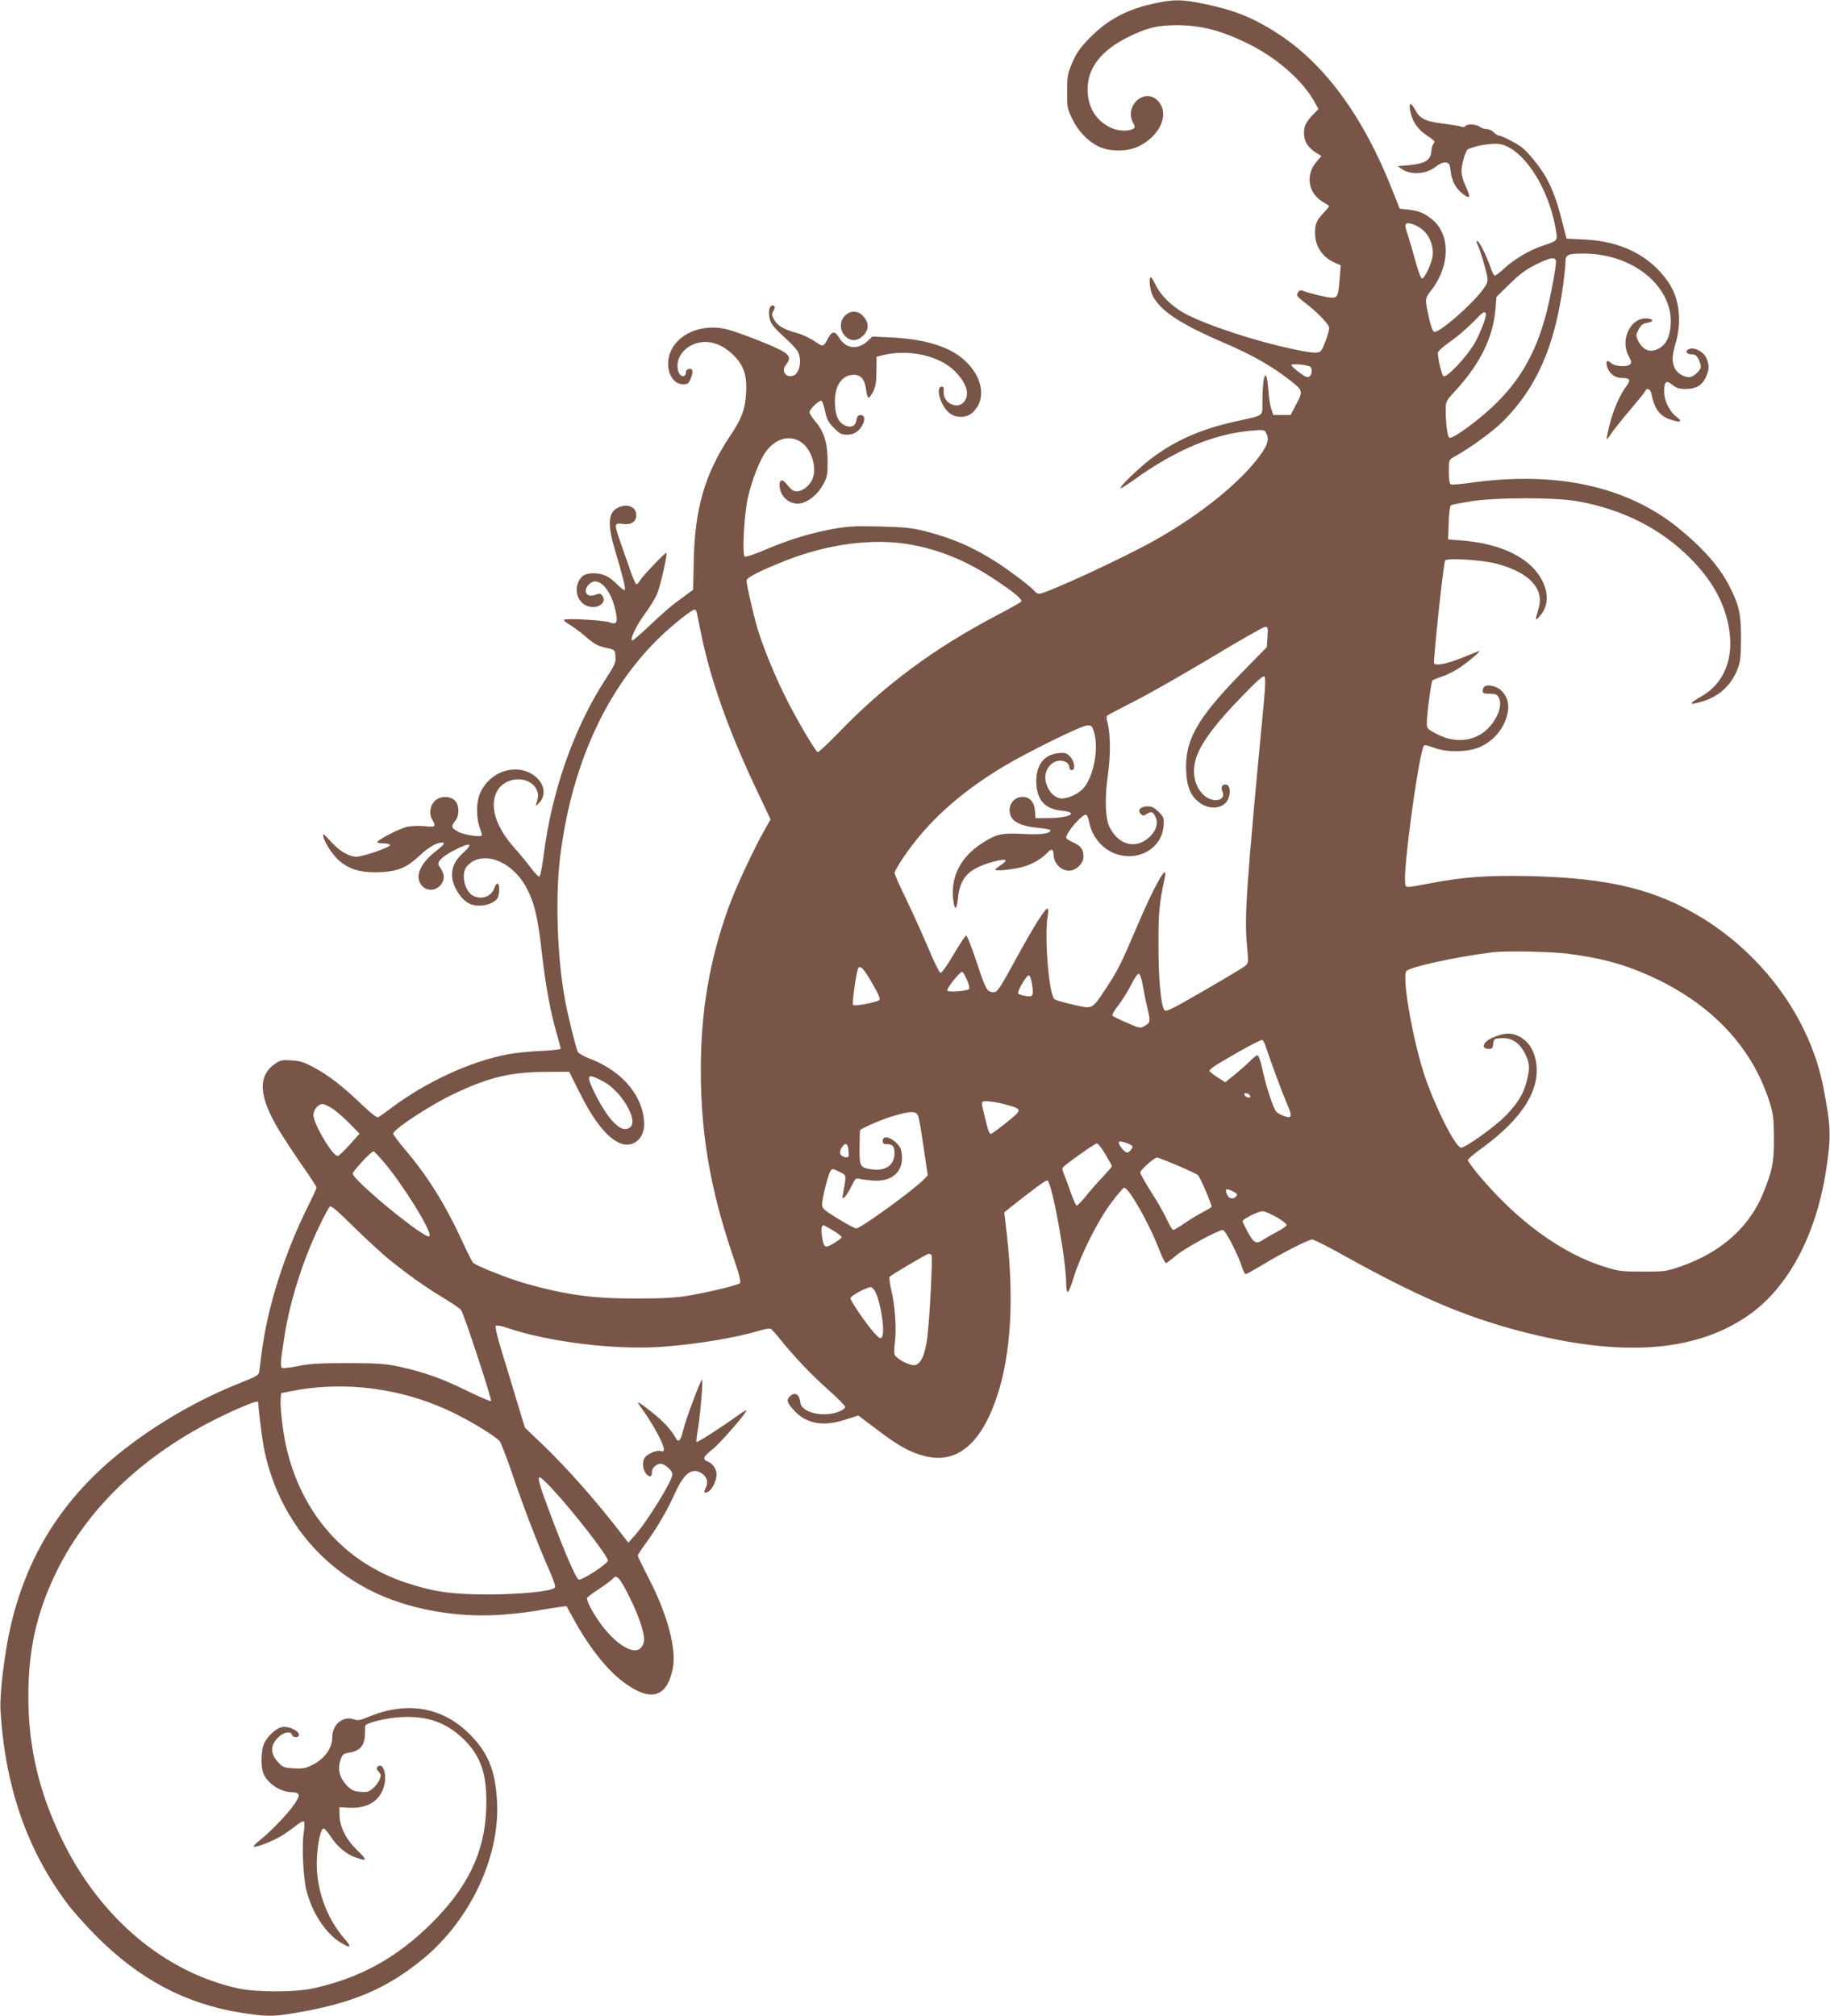 <?xml version="1.0" standalone="no"?>
<!DOCTYPE svg PUBLIC "-//W3C//DTD SVG 20010904//EN"
 "http://www.w3.org/TR/2001/REC-SVG-20010904/DTD/svg10.dtd">
<svg version="1.0" xmlns="http://www.w3.org/2000/svg"
 width="1162pt" height="1280pt" viewBox="0 0 1162 1280"
 preserveAspectRatio="xMidYMid meet">
<g transform="translate(0,1280) scale(0.1,-0.1)"
fill="#795548" stroke="none">
<path d="M7338 12780 c-180 -38 -302 -102 -420 -222 -61 -63 -82 -93 -109
-155 -30 -71 -33 -87 -33 -183 -1 -98 1 -110 31 -172 37 -79 99 -144 168 -178
67 -33 178 -34 247 -3 145 66 210 213 128 295 -83 82 -211 -33 -156 -140 15
-30 15 -32 -3 -42 -28 -14 -86 -12 -126 4 -103 43 -160 133 -159 251 1 135 86
244 256 329 118 59 188 76 309 76 156 0 287 -34 461 -121 172 -85 335 -227
409 -356 l31 -55 -35 -36 c-45 -48 -57 -72 -57 -117 0 -50 24 -91 71 -121 l40
-25 -30 -34 c-73 -84 -56 -200 37 -256 20 -12 39 -24 41 -26 3 -2 -11 -20 -31
-41 -48 -50 -58 -72 -58 -132 0 -84 49 -157 130 -190 l33 -14 -6 -80 c-9 -116
-13 -126 -51 -126 -28 0 -141 27 -188 45 -11 4 -20 0 -27 -14 -10 -17 -5 -24
36 -56 87 -66 163 -144 163 -168 0 -25 -36 -125 -52 -144 -15 -19 -54 -16
-186 12 -241 52 -532 148 -674 222 -81 42 -160 118 -190 184 -13 26 -26 48
-30 49 -16 0 -7 -82 12 -119 48 -95 179 -181 455 -299 164 -70 290 -141 393
-219 109 -83 108 -83 64 -167 l-37 -71 -55 0 -55 0 -13 40 c-8 22 -16 77 -19
123 -10 147 -36 100 -37 -68 -1 -110 20 -93 -171 -136 -218 -48 -384 -121
-534 -235 -81 -61 -213 -189 -195 -189 6 0 45 25 87 55 266 191 508 291 748
311 71 6 78 5 88 -14 21 -39 12 -73 -34 -138 -125 -174 -378 -379 -671 -544
-203 -114 -692 -340 -736 -340 -9 0 -22 7 -29 17 -24 28 -143 119 -230 176
-154 100 -288 159 -464 204 -83 21 -131 26 -285 30 -159 4 -201 2 -303 -16
-142 -26 -273 -66 -429 -132 -65 -28 -123 -47 -129 -43 -18 11 -4 270 20 375
25 111 77 243 116 294 66 86 157 107 229 52 65 -50 96 -169 61 -237 -20 -39
-62 -70 -96 -70 -20 0 -35 10 -55 35 -33 44 -54 46 -54 5 0 -73 66 -129 135
-116 50 10 107 57 140 117 28 50 30 61 30 154 -1 116 -23 185 -80 252 -19 23
-35 47 -35 55 0 21 68 84 78 72 5 -5 15 -36 22 -69 10 -48 21 -68 55 -102 36
-37 49 -43 83 -43 29 0 49 7 70 25 34 29 52 83 31 95 -19 13 -38 1 -41 -27 -4
-35 -30 -50 -64 -38 -45 16 -68 57 -72 131 -8 117 40 194 119 194 47 0 71 -30
79 -99 3 -25 10 -46 15 -46 6 0 19 18 30 40 15 31 20 60 20 130 l1 90 49 12
c163 37 355 -8 450 -106 74 -76 94 -145 57 -192 -44 -53 -137 -7 -130 65 2 22
-1 31 -12 31 -40 0 -12 -111 41 -161 41 -40 114 -41 154 -4 116 106 40 306
-150 399 -93 45 -210 70 -358 78 l-128 6 -27 -26 c-63 -61 -141 -53 -183 18
-26 43 -45 44 -67 4 -36 -65 -33 -64 -91 -25 -29 20 -78 43 -110 51 -82 22
-123 46 -145 84 -15 27 -17 37 -8 52 16 25 15 39 -3 39 -21 0 -29 -46 -16 -90
8 -29 32 -57 87 -107 42 -37 82 -80 90 -95 29 -56 11 -143 -32 -154 -47 -12
-74 31 -44 69 34 43 26 63 -37 96 -82 41 -278 116 -342 131 -165 39 -327 -38
-362 -170 -24 -91 20 -180 87 -180 31 0 37 4 50 36 8 20 13 43 10 51 -8 21
-41 11 -41 -12 0 -32 -33 -31 -46 2 -24 63 12 137 84 172 84 41 180 18 263
-63 67 -65 89 -132 81 -245 -6 -102 -27 -158 -103 -272 -159 -239 -223 -462
-229 -794 l-4 -180 -33 -24 c-18 -14 -58 -43 -88 -65 -30 -23 -101 -86 -157
-140 -57 -54 -106 -96 -110 -93 -12 13 29 98 83 171 30 41 64 96 75 122 22 48
70 264 60 264 -10 0 -146 -143 -165 -172 -9 -16 -20 -28 -25 -28 -5 0 -22 39
-39 88 -17 48 -44 127 -61 175 -43 122 -42 128 14 120 54 -7 85 14 85 57 0 53
-60 76 -119 45 -60 -30 -64 -107 -17 -265 49 -162 70 -249 63 -256 -3 -4 -25
12 -48 35 -48 50 -92 71 -149 71 -52 0 -76 -13 -95 -50 -32 -62 -4 -139 58
-159 62 -21 123 23 92 65 -12 17 -17 18 -46 7 -55 -21 -81 25 -39 67 57 57
139 -27 170 -174 14 -70 6 -84 -41 -67 -41 14 -289 27 -289 15 0 -5 17 -19 38
-31 20 -12 61 -42 91 -67 66 -57 83 -67 146 -81 50 -11 50 -12 53 -54 3 -37
-4 -53 -63 -144 -199 -306 -341 -707 -392 -1111 -10 -77 -22 -141 -28 -142 -5
-2 -29 22 -53 54 -23 31 -72 91 -109 132 -116 132 -155 260 -109 352 48 98
204 108 252 17 14 -29 14 -46 -2 -96 -4 -12 2 -10 20 10 77 83 -17 213 -154
211 -94 0 -182 -60 -222 -151 -24 -54 -25 -150 -4 -212 9 -24 16 -48 16 -54 0
-16 -122 2 -157 25 -38 23 -40 31 -13 65 29 37 27 103 -3 131 -30 28 -85 29
-120 2 -35 -28 -46 -84 -23 -123 26 -46 22 -50 -47 -43 -36 4 -84 2 -112 -4
-52 -11 -199 -89 -189 -99 3 -3 22 -6 42 -6 19 0 37 -5 39 -11 4 -12 -173 -74
-214 -74 -48 1 -106 35 -162 96 -49 54 -54 56 -47 29 11 -47 72 -132 118 -165
64 -46 135 -63 243 -58 113 6 166 28 248 104 59 55 109 84 143 84 24 0 14 -14
-44 -59 -99 -78 -131 -164 -81 -217 42 -45 119 -22 135 42 6 24 -2 50 -28 86
-17 23 15 56 90 96 109 57 134 51 60 -16 -47 -43 -68 -85 -68 -139 1 -70 60
-162 118 -184 59 -23 149 -1 172 40 13 26 13 91 -1 91 -5 0 -15 -13 -20 -29
-19 -53 -77 -75 -132 -50 -57 26 -83 143 -42 189 95 107 287 36 379 -139 50
-95 71 -185 96 -406 23 -205 55 -382 95 -518 14 -48 25 -91 25 -96 0 -4 -57
-11 -127 -14 -71 -3 -166 -13 -212 -22 -237 -46 -511 -172 -735 -339 -39 -29
-77 -56 -84 -60 -8 -5 -44 23 -100 76 -122 118 -214 189 -305 238 -64 35 -91
44 -145 47 -58 4 -71 2 -102 -19 -115 -78 -109 -206 20 -422 34 -55 101 -158
150 -228 50 -71 90 -133 90 -138 0 -6 -21 -52 -46 -102 -157 -312 -268 -662
-304 -958 -6 -52 -13 -104 -15 -116 -4 -16 -30 -30 -117 -64 -238 -93 -490
-234 -702 -394 -400 -301 -644 -669 -756 -1141 -40 -169 -73 -439 -67 -545 30
-487 169 -889 429 -1233 34 -45 114 -134 177 -198 277 -278 570 -433 923 -489
153 -24 199 -25 320 -5 381 62 600 154 839 351 296 246 484 646 465 994 -10
197 -56 311 -175 430 -173 173 -401 211 -648 106 -44 -18 -63 -22 -83 -14 -70
26 -140 -29 -140 -112 0 -68 -46 -134 -120 -173 -48 -25 -63 -28 -124 -25 -64
4 -70 6 -102 41 -48 52 -48 105 0 153 36 36 80 45 90 19 8 -22 48 -20 44 3 -5
26 -68 53 -108 46 -43 -9 -106 -72 -119 -121 -14 -49 -14 -134 0 -170 24 -65
109 -122 182 -123 24 0 40 -5 43 -15 12 -31 -123 -189 -250 -293 -22 -17 -38
-34 -35 -37 9 -9 118 33 173 66 28 17 70 47 94 66 24 20 47 32 52 27 4 -5 4
-38 -2 -74 -12 -84 -3 -276 17 -360 34 -139 119 -272 214 -332 67 -42 78 -34
31 19 -124 141 -190 338 -177 529 7 98 25 174 42 174 6 0 26 -22 44 -50 41
-64 102 -115 159 -134 75 -26 77 -19 13 43 -73 70 -113 148 -115 225 l-1 51
56 -3 c125 -8 207 45 230 148 16 71 -12 143 -43 112 -9 -9 -7 -17 7 -32 15
-17 16 -23 5 -50 -7 -17 -26 -42 -43 -56 -27 -23 -38 -25 -81 -21 -42 4 -55
10 -87 44 -44 47 -56 100 -37 158 12 36 17 40 58 47 65 11 95 45 97 111 0 28
2 55 2 59 3 18 133 50 224 55 170 10 293 -34 403 -142 112 -111 150 -231 141
-448 -11 -270 -117 -490 -346 -718 -221 -220 -455 -349 -756 -415 -109 -24
-358 -24 -470 0 -465 101 -876 445 -1117 937 -150 306 -218 593 -218 919 0
296 53 531 176 785 217 447 620 808 1167 1046 82 35 117 46 117 35 0 -35 24
-231 36 -291 87 -438 372 -786 777 -949 225 -90 498 -129 754 -107 76 6 174
18 218 27 44 8 101 17 126 20 l46 6 43 -78 c98 -180 211 -323 317 -403 173
-130 277 -102 315 84 25 125 -34 345 -153 574 -38 73 -69 138 -69 144 0 5 22
39 49 76 72 98 139 212 187 320 59 132 114 170 178 120 28 -22 34 -56 15 -91
-13 -25 -6 -33 19 -19 24 13 52 70 52 108 0 35 -24 71 -56 83 -36 14 -29 31
31 78 49 39 222 238 214 247 -2 2 -29 -14 -59 -36 -98 -71 -253 -170 -257
-165 -3 2 2 46 11 98 15 96 32 307 23 298 -13 -14 -103 -254 -117 -314 -18
-76 -32 -90 -51 -54 -26 49 -77 104 -153 164 -44 35 -82 62 -84 60 -2 -3 14
-28 36 -58 22 -29 61 -93 87 -141 45 -84 53 -123 21 -111 -24 9 -85 -16 -102
-42 -20 -29 -12 -84 15 -108 21 -19 31 -12 31 20 0 29 40 57 66 48 30 -11 64
-46 64 -65 0 -40 -161 -302 -240 -389 l-40 -45 -23 29 c-179 234 -364 443
-527 599 l-107 102 -53 175 c-29 96 -72 240 -97 319 -25 81 -40 148 -35 153 4
4 33 0 65 -11 268 -92 696 -145 998 -122 230 18 463 57 626 106 26 8 52 11 58
7 7 -4 34 -34 60 -67 92 -114 195 -222 305 -320 61 -54 109 -103 107 -109 -7
-23 -73 -46 -132 -46 -83 0 -149 32 -153 75 -6 53 -35 70 -66 39 -23 -23 -20
-36 20 -83 78 -90 187 -112 329 -66 l85 27 121 -91 c136 -103 206 -142 300
-166 205 -54 363 79 463 389 85 260 105 607 60 1010 l-17 148 33 27 c163 129
233 180 241 176 30 -19 119 -506 119 -655 0 -27 4 -51 9 -54 5 -3 23 40 40 97
45 144 156 363 238 471 37 50 73 92 80 94 26 8 156 -218 219 -381 20 -53 42
-97 47 -97 5 0 32 20 60 44 51 46 271 166 302 166 16 0 97 -156 124 -242 7
-21 16 -38 21 -38 5 0 48 24 97 53 124 76 302 167 325 167 10 0 98 -44 196
-99 473 -263 770 -391 1132 -485 630 -164 1095 -133 1433 96 258 175 439 511
503 933 32 212 30 273 -18 520 -82 425 -369 828 -764 1073 -297 184 -594 257
-1096 269 -266 6 -418 -4 -628 -44 -178 -33 -164 -34 -168 7 -10 93 76 734
114 853 7 21 7 21 79 -4 83 -29 218 -24 289 11 94 45 159 133 172 232 8 65
-27 128 -84 148 -48 16 -77 7 -77 -26 0 -16 8 -19 45 -19 37 0 46 -4 57 -25
17 -32 9 -83 -23 -136 -76 -132 -229 -170 -372 -94 -59 31 -62 35 -62 69 1 64
28 263 36 271 5 4 33 15 62 25 29 9 78 34 110 55 62 42 146 115 122 106 -8 -3
-55 -22 -105 -42 -93 -38 -168 -54 -179 -36 -7 12 60 637 70 653 11 18 234 4
326 -20 204 -53 303 -156 269 -279 -25 -89 -25 -89 8 -52 72 80 50 210 -50
310 -93 93 -249 152 -444 168 l-90 7 4 105 c1 59 8 108 14 112 5 3 60 14 121
24 160 27 550 27 691 0 285 -53 524 -175 709 -362 133 -134 211 -271 241 -423
41 -201 -23 -369 -172 -453 -85 -48 -83 -59 7 -32 104 31 182 102 222 203 19
48 22 75 23 196 0 157 -11 209 -72 330 -62 124 -170 247 -334 379 -325 260
-772 356 -1308 281 -62 -9 -120 -14 -127 -11 -10 4 -14 26 -14 81 0 75 1 76
31 93 101 55 247 161 314 228 211 212 325 469 380 860 8 59 15 124 15 144 0
54 12 60 115 60 343 0 608 -247 545 -509 -13 -57 -49 -95 -100 -106 -39 -9
-75 14 -98 61 -16 34 -15 37 3 72 15 28 28 38 53 42 44 7 45 24 2 28 -105 9
-176 -135 -118 -239 17 -31 19 -42 9 -52 -19 -19 -96 -15 -120 7 -26 23 -36
16 -27 -19 11 -45 50 -75 95 -75 52 0 58 -13 26 -55 -40 -53 -82 -151 -105
-244 -12 -46 -19 -85 -17 -88 3 -2 15 13 28 34 13 20 66 87 117 147 52 61 97
116 99 123 9 23 32 14 38 -14 22 -106 55 -148 137 -172 50 -15 62 -6 25 21
-44 32 -79 101 -80 158 -1 68 13 80 53 46 25 -20 42 -26 81 -26 67 0 106 22
130 73 23 51 24 77 4 123 -16 38 -72 70 -106 59 -31 -10 -23 -35 11 -35 23 0
33 -7 45 -30 8 -16 15 -37 15 -48 0 -20 -34 -55 -63 -65 -28 -10 -84 18 -101
52 -21 40 -20 82 5 166 40 139 22 285 -50 387 -113 163 -293 255 -525 267
l-119 6 -28 110 c-30 121 -64 213 -105 284 -39 66 -108 151 -149 184 -36 28
-131 77 -151 77 -6 0 -19 9 -29 20 -10 11 -30 20 -44 20 -14 0 -35 7 -45 15
-23 17 -82 20 -91 4 -4 -6 -14 -7 -24 -4 -9 4 -62 13 -118 20 -113 14 -147 31
-178 89 -25 46 -39 46 -32 0 11 -69 46 -123 103 -161 56 -37 60 -43 45 -58 -5
-6 -11 -28 -13 -50 -4 -52 -42 -75 -141 -84 l-72 -6 27 -19 c59 -39 154 -33
214 15 25 19 47 29 63 27 23 -3 27 -9 32 -53 8 -63 29 -105 69 -139 56 -46 62
-35 25 46 -14 29 -25 69 -25 89 0 46 28 139 43 143 7 2 28 9 47 15 19 7 64 14
99 17 55 3 72 -1 114 -23 138 -76 266 -308 300 -545 7 -44 2 -49 -83 -77 -84
-27 -179 -83 -246 -143 -28 -27 -56 -48 -62 -48 -6 0 -18 24 -28 53 -23 70
-72 167 -84 167 -6 0 -5 -12 4 -27 15 -31 50 -148 60 -202 5 -28 0 -41 -28
-80 -74 -100 -281 -279 -310 -268 -8 3 -21 38 -30 79 -30 139 -31 127 17 191
117 155 116 353 -2 446 -48 38 -82 52 -149 60 l-54 6 -49 123 c-179 453 -416
780 -703 974 -165 110 -287 161 -488 203 -142 29 -190 30 -310 5z m1704 -1447
c40 -38 62 -103 55 -158 -8 -53 -53 -148 -69 -143 -6 2 -24 50 -39 105 -15 56
-37 132 -49 169 -18 53 -20 68 -9 74 17 11 77 -14 111 -47z m838 -196 c0 -42
-40 -250 -67 -347 -62 -226 -153 -389 -303 -541 -98 -99 -270 -229 -305 -229
-13 0 -25 83 -25 178 0 52 2 57 57 116 160 173 243 341 259 523 l6 78 83 81
c62 61 103 92 165 123 96 48 130 53 130 18z m-446 -326 c9 -13 -30 -117 -70
-189 -49 -87 -183 -228 -199 -210 -12 12 -35 112 -35 148 0 9 34 40 76 69 42
29 106 84 143 121 68 70 76 76 85 61z m-1119 -337 c19 -8 19 -48 0 -64 -12
-10 -24 -5 -65 25 -27 20 -50 41 -50 47 0 10 82 4 115 -8z m-2544 -1130 c194
-33 371 -106 554 -229 119 -80 168 -121 160 -135 -3 -4 -69 -42 -148 -83 -404
-212 -718 -444 -1010 -747 -70 -72 -131 -129 -135 -126 -18 11 -142 223 -205
351 -71 143 -143 319 -177 434 -26 88 -70 279 -70 304 0 20 84 62 255 130 264
103 545 140 776 101z m-1346 -436 c3 -13 14 -70 26 -128 60 -297 180 -633 362
-1014 l80 -169 -32 -56 c-70 -121 -192 -382 -236 -506 -120 -333 -175 -657
-175 -1029 0 -404 60 -755 199 -1166 42 -121 57 -178 50 -187 -12 -13 -175
-53 -329 -80 -80 -13 -159 -18 -330 -18 -278 0 -443 22 -705 96 -111 32 -310
111 -332 132 -6 7 -36 66 -66 132 -108 235 -220 415 -361 581 -46 54 -82 102
-79 108 14 35 241 182 386 251 219 104 363 139 581 139 l150 1 65 -130 c94
-187 177 -290 259 -324 78 -32 152 26 152 119 0 175 -137 341 -350 420 -33 13
-65 31 -70 40 -13 24 -66 237 -84 340 -47 258 -60 633 -31 884 69 587 291
1080 638 1413 83 80 201 173 218 173 5 0 11 -10 14 -22z m3623 -152 l-4 -65
-157 -160 c-289 -296 -366 -433 -355 -635 5 -95 30 -151 83 -191 67 -52 158
-40 184 23 17 41 11 86 -13 90 -25 5 -36 -16 -24 -44 26 -56 -56 -75 -113 -27
-69 59 -87 163 -45 265 36 88 127 207 278 362 94 98 139 138 147 131 7 -7 6
-56 -4 -165 -113 -1189 -124 -1358 -107 -1545 10 -107 10 -110 -11 -128 -12
-10 -130 -81 -262 -157 -202 -117 -242 -137 -251 -124 -23 29 -39 208 -38 424
0 205 5 251 40 418 22 107 -69 -56 -186 -333 -90 -212 -113 -258 -187 -370
-91 -137 -82 -133 -209 -104 -59 13 -112 29 -119 35 -36 36 -65 405 -42 532 5
27 4 42 -3 42 -15 0 -87 -114 -187 -297 -115 -210 -130 -233 -152 -233 -43 0
-51 14 -108 186 -32 96 -62 174 -68 174 -5 0 -41 -54 -80 -120 -40 -69 -76
-119 -83 -117 -7 1 -42 71 -77 156 -36 84 -98 223 -140 309 -41 85 -75 161
-75 170 0 8 25 51 55 96 152 225 353 408 640 581 151 90 490 257 528 259 28 1
32 -3 44 -44 31 -100 -2 -277 -65 -352 -31 -37 -94 -67 -140 -68 -68 0 -126
106 -97 175 23 56 78 80 126 55 10 -6 19 -20 19 -30 0 -11 7 -20 15 -20 26 0
18 57 -11 87 -22 22 -32 25 -73 21 -90 -9 -141 -73 -141 -178 0 -115 53 -178
160 -187 113 -11 56 -46 -75 -47 l-90 -1 -3 45 c-4 57 -33 90 -79 90 -68 0
-106 -76 -67 -135 21 -32 85 -56 172 -62 39 -3 72 -10 72 -15 0 -21 -59 -29
-175 -23 -136 7 -166 0 -258 -58 -141 -91 -205 -220 -183 -371 9 -61 22 -51
29 24 14 130 69 186 226 229 80 22 99 13 47 -21 -20 -13 -36 -26 -36 -30 0
-11 116 1 179 19 56 15 121 54 155 92 22 25 36 19 36 -15 0 -62 60 -114 116
-100 39 10 74 50 74 86 0 46 -17 70 -66 91 -24 11 -44 24 -44 30 0 35 108 158
128 145 5 -3 13 -22 17 -43 19 -100 90 -182 183 -209 141 -41 279 44 290 180
4 53 3 57 -31 91 -27 27 -43 35 -70 35 -45 0 -67 -24 -44 -47 14 -15 18 -15
40 0 28 18 42 12 57 -27 15 -40 -2 -87 -46 -125 -84 -74 -189 -47 -247 64 -29
57 -34 182 -12 336 18 126 16 267 -4 336 -7 22 -6 35 2 41 7 5 85 46 175 92
89 45 308 170 485 276 177 107 330 194 341 194 16 0 18 -7 14 -64z m1902
-2011 c235 -30 390 -74 585 -169 285 -140 496 -338 625 -587 27 -52 61 -136
76 -185 24 -78 27 -107 28 -229 1 -152 -9 -204 -65 -343 -87 -221 -269 -384
-529 -474 -91 -31 -102 -32 -240 -32 -129 0 -155 3 -234 28 -279 85 -569 297
-819 600 -31 39 -57 75 -57 80 0 6 42 42 94 79 260 190 375 380 337 558 -15
71 -53 123 -108 150 -50 24 -92 22 -166 -10 -62 -27 -76 -71 -22 -71 19 0 24
6 27 33 3 31 5 32 52 35 65 4 114 -28 150 -99 30 -61 32 -92 10 -174 -20 -81
-55 -137 -133 -219 -67 -69 -264 -210 -285 -203 -40 12 -167 267 -231 460 -77
233 -145 632 -114 662 28 27 317 90 544 118 83 11 363 5 475 -8z m-4433 -152
c58 -97 76 -134 66 -143 -15 -14 -156 -41 -166 -31 -7 7 14 169 29 224 10 32
29 18 71 -50z m623 -14 c12 -28 18 -55 13 -59 -14 -13 -131 -22 -138 -10 -7
11 79 120 95 120 4 0 17 -23 30 -51z m1116 -35 c7 -38 19 -100 28 -137 22 -92
21 -100 -14 -120 -29 -18 -31 -17 -115 19 -47 20 -88 41 -91 45 -3 5 7 26 23
47 41 52 76 109 107 171 15 29 32 51 39 48 6 -2 17 -35 23 -73z m-703 7 c12
-73 6 -84 -40 -75 -21 3 -42 10 -47 14 -11 11 53 122 68 117 6 -2 15 -27 19
-56z m1481 -387 c31 -94 103 -290 132 -358 41 -93 40 -110 -8 -94 -18 6 -41
18 -51 26 -20 17 -67 159 -93 280 -9 45 -23 82 -29 82 -6 0 -24 -14 -41 -31
-16 -17 -59 -55 -96 -86 l-68 -55 -50 32 c-27 18 -50 36 -50 40 0 13 42 40
190 124 74 42 139 75 145 73 5 -2 14 -17 19 -33z m-4201 -232 c110 -59 218
-239 172 -286 -36 -35 -88 -8 -149 77 -50 70 -116 201 -116 230 0 22 21 17 93
-21z m4105 -90 c3 -9 -2 -13 -14 -10 -9 1 -19 9 -22 16 -3 9 2 13 14 10 9 -1
19 -9 22 -16z m-1538 -59 c92 -26 92 -30 -10 -111 -49 -40 -94 -72 -99 -72 -6
0 -15 17 -20 38 -34 130 -39 156 -34 165 7 11 88 2 163 -20z m-4289 -22 c24
-16 73 -58 108 -94 l64 -65 -63 -71 c-35 -39 -69 -71 -76 -71 -33 0 -154 205
-154 261 0 32 31 69 58 69 10 0 38 -13 63 -29z m3719 -47 c6 -14 21 -104 35
-201 l26 -176 -22 -23 c-62 -66 -404 -314 -432 -314 -9 0 -61 28 -116 62 -90
55 -101 64 -101 90 0 39 39 193 54 214 11 15 16 14 55 -6 48 -24 46 -16 25
-135 -7 -36 -6 -39 9 -26 9 7 28 38 43 68 22 47 29 54 47 49 12 -4 51 -9 87
-12 121 -10 196 54 187 160 -4 42 -10 55 -41 84 -41 37 -81 41 -81 7 0 -15 7
-20 25 -20 39 0 50 -13 50 -59 0 -72 -56 -113 -142 -101 -78 11 -81 16 -80
139 0 59 2 109 3 110 19 17 145 71 211 90 112 33 146 33 158 0z m1359 -190 c8
-8 -14 -39 -30 -42 -17 -3 -63 54 -54 68 5 9 69 -11 84 -26z m-1801 -33 c3
-39 1 -42 -19 -39 -35 5 -45 30 -24 62 24 36 39 28 43 -23z m1631 -20 c22 -38
41 -72 41 -76 0 -4 -26 -34 -58 -68 -33 -34 -81 -89 -107 -122 -27 -33 -53
-60 -58 -60 -5 0 -21 36 -37 80 -15 44 -34 96 -43 116 -9 19 -13 40 -9 45 12
18 204 154 217 154 7 0 31 -31 54 -69z m-4579 -53 c120 -142 296 -426 288
-463 -2 -13 -20 -4 -78 35 -156 108 -410 329 -410 358 0 16 117 142 132 142 4
0 35 -33 68 -72z m5039 -19 c66 -28 124 -56 129 -62 17 -21 90 -192 85 -200
-2 -4 -26 -18 -52 -32 -27 -13 -78 -44 -115 -69 -36 -25 -71 -46 -76 -46 -5 0
-23 29 -39 63 -15 35 -60 115 -100 176 -39 62 -71 119 -71 126 0 16 89 95 107
95 6 0 66 -23 132 -51z m352 -165 c25 -12 28 -18 18 -30 -18 -21 -44 -17 -57
10 -17 38 -6 44 39 20z m-5361 -430 c125 -101 227 -173 339 -241 58 -35 112
-71 118 -80 19 -24 198 -571 191 -579 -4 -3 -71 25 -150 64 -158 78 -276 120
-431 154 -88 19 -132 22 -327 23 -177 0 -244 -4 -314 -18 -49 -10 -95 -16
-103 -13 -15 6 -13 36 14 206 36 230 125 505 235 724 22 45 45 87 51 94 8 10
45 -21 156 -131 80 -78 180 -170 221 -203z m5634 269 c36 -21 66 -44 66 -50 0
-7 -26 -26 -57 -42 -32 -17 -71 -39 -88 -50 -47 -33 -61 -27 -100 42 -19 35
-35 68 -35 73 0 13 99 63 126 63 12 1 52 -16 88 -36z m-2814 -86 c30 -18 54
-37 54 -43 -1 -5 -23 -22 -49 -38 -55 -34 -65 -29 -75 41 -7 47 -4 73 9 73 3
0 31 -15 61 -33z m625 -157 c8 -12 -11 -389 -26 -515 -13 -114 -42 -179 -82
-183 -30 -4 -110 37 -125 64 -5 9 -5 42 0 77 12 81 2 233 -22 333 -10 43 -15
83 -11 87 15 15 236 146 248 146 6 1 15 -4 18 -9z m-356 -234 c36 -75 62 -257
41 -286 -9 -13 -17 -8 -50 28 -48 53 -150 202 -150 219 0 15 109 73 130 70 8
-1 21 -15 29 -31z m-3255 -606 c216 -21 417 -79 606 -176 106 -54 231 -132
261 -162 9 -10 44 -100 79 -202 69 -206 167 -461 237 -618 30 -68 42 -107 36
-113 -23 -23 -210 -42 -418 -43 -234 0 -350 16 -528 75 -393 131 -665 442
-761 869 -20 90 -38 247 -34 295 l3 39 64 13 c145 29 302 37 455 23z m1206
-647 c135 -146 350 -423 350 -452 0 -19 -155 -121 -184 -121 -16 0 -85 160
-182 417 -69 184 -83 233 -66 233 6 0 43 -35 82 -77z m486 -681 c58 -116 94
-221 94 -275 0 -14 -8 -35 -18 -47 -55 -68 -220 60 -321 250 -17 31 -27 60
-23 65 4 6 39 32 79 58 39 26 77 55 84 63 24 30 44 8 105 -114z"/>
<path d="M5365 10795 c-35 -34 -34 -93 1 -129 36 -35 77 -34 115 3 37 37 38
79 3 120 -33 40 -83 43 -119 6z"/>
</g>
</svg>
